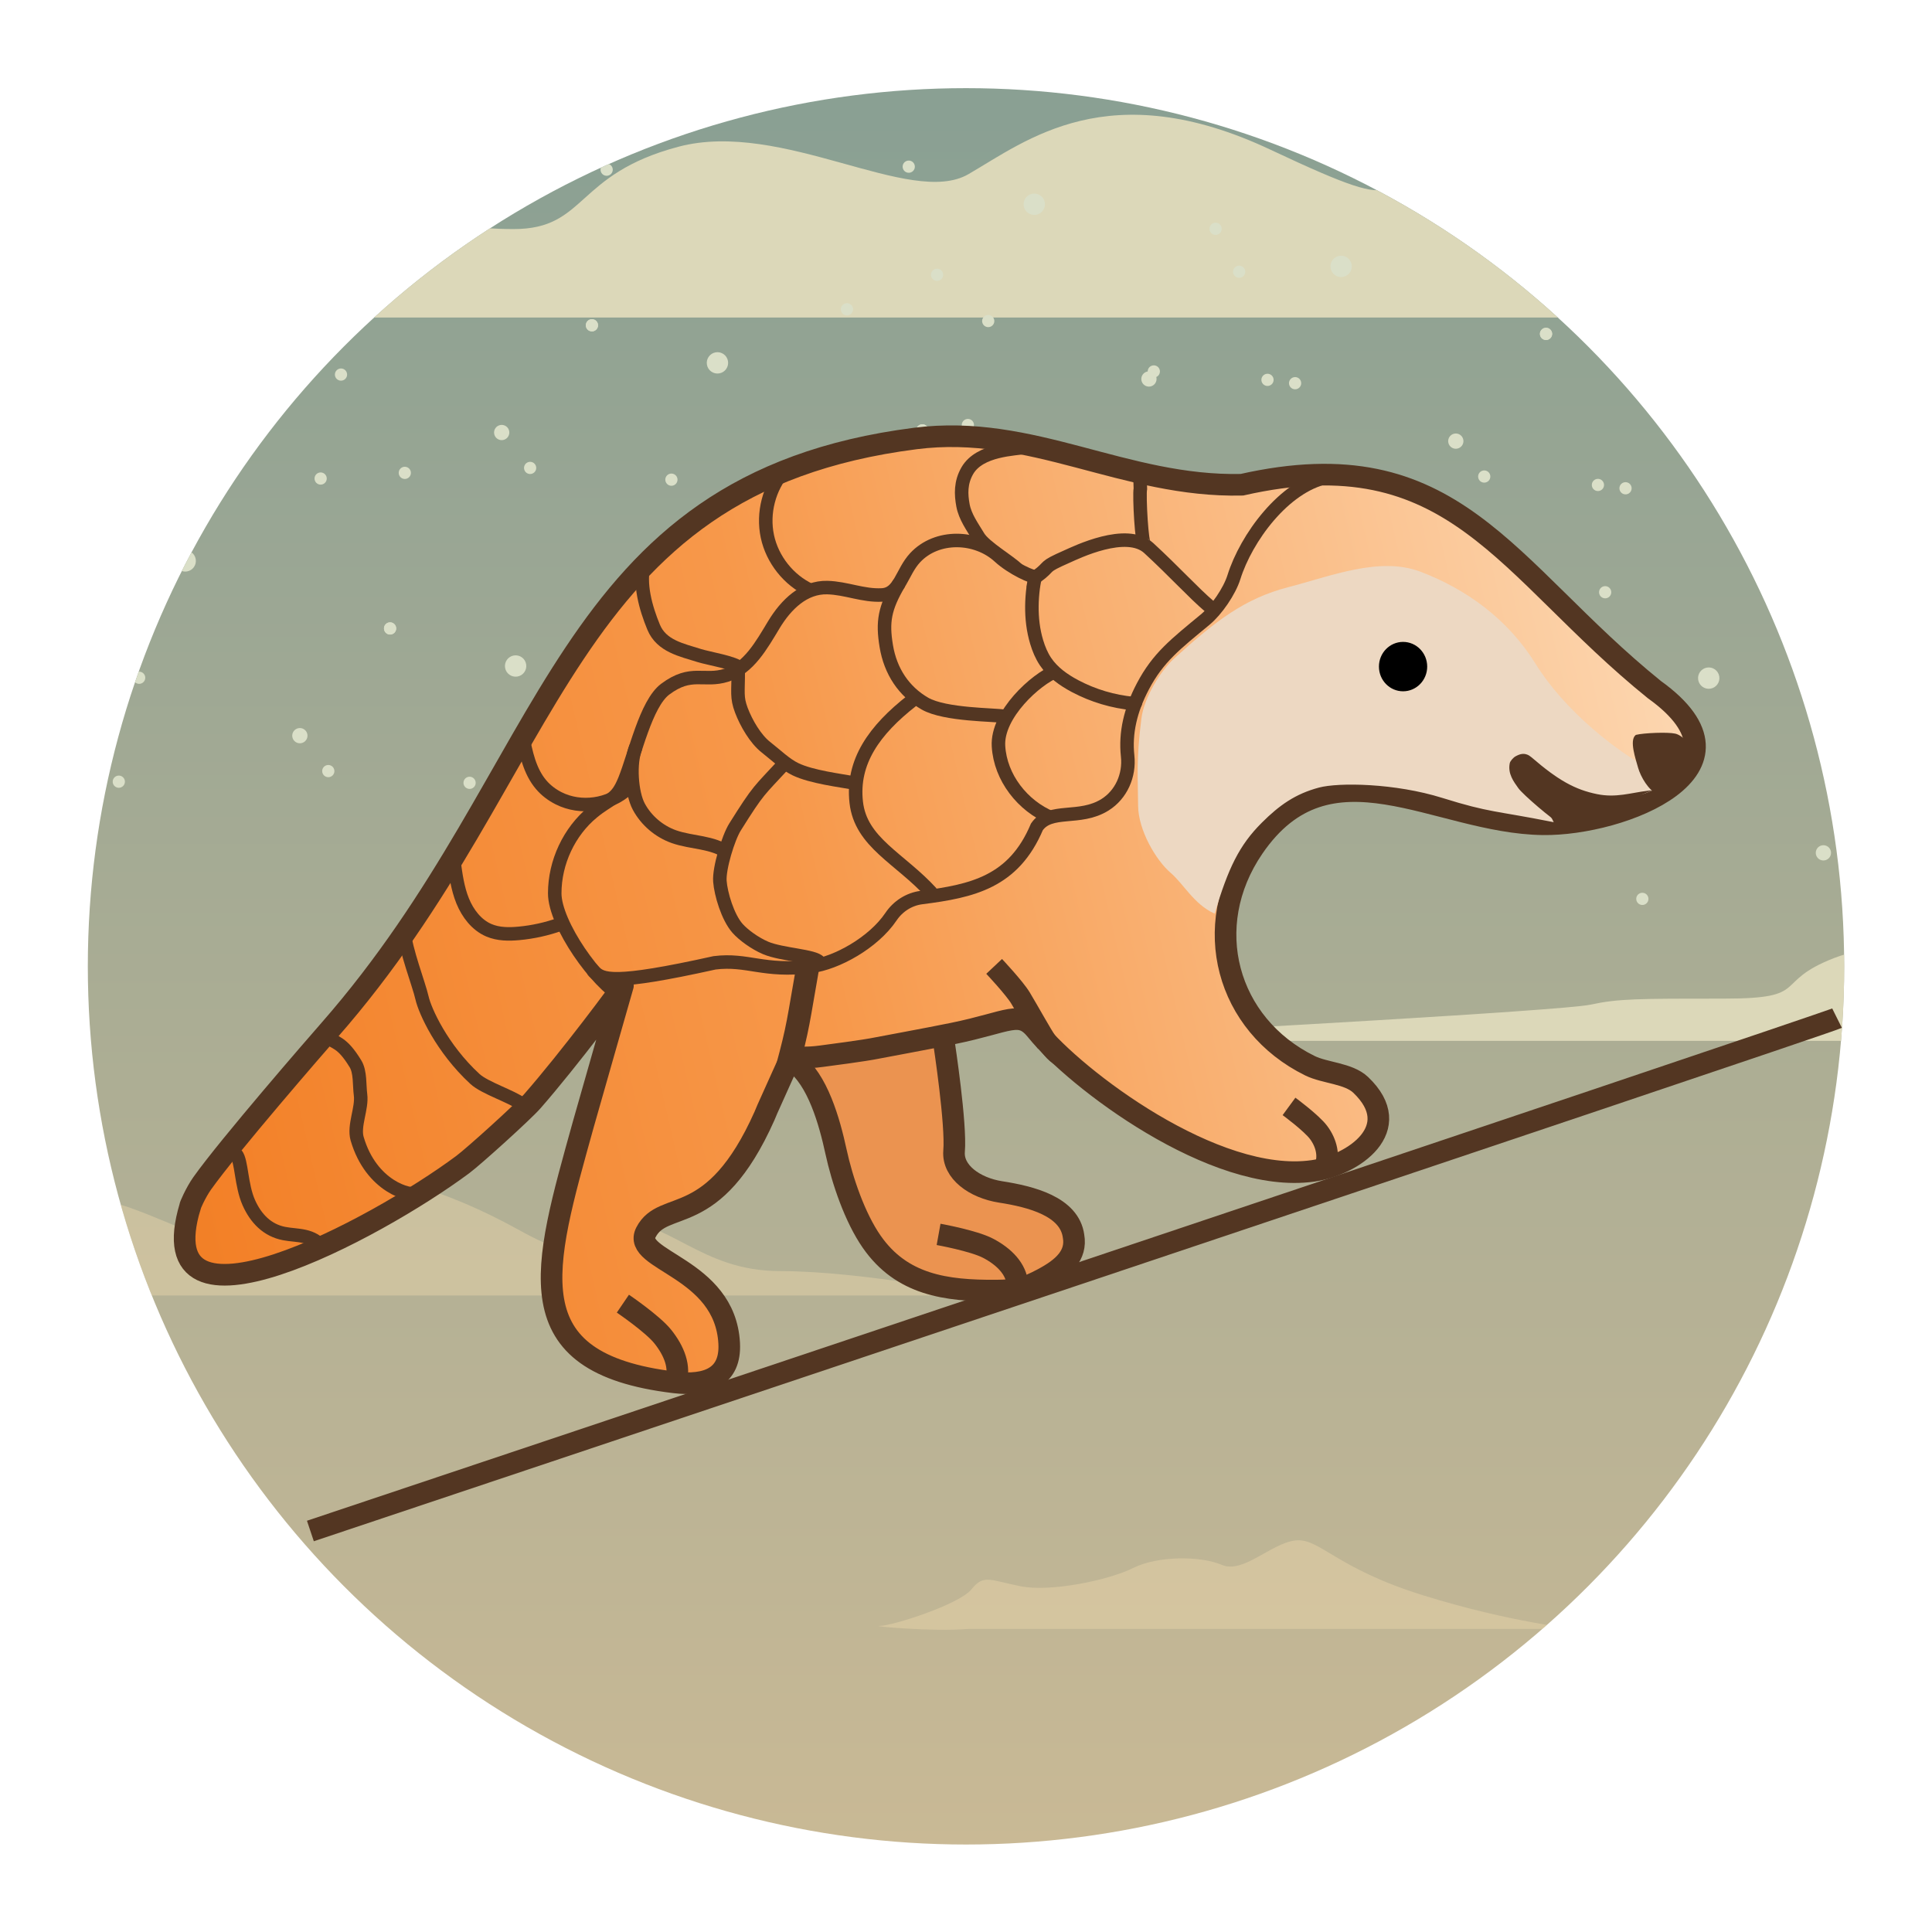 <?xml version="1.0" encoding="utf-8"?>
<!-- Generator: Adobe Adobe Illustrator 24.2.0, SVG Export Plug-In . SVG Version: 6.00 Build 0)  -->
<svg version="1.1" xmlns="http://www.w3.org/2000/svg" xmlns:xlink="http://www.w3.org/1999/xlink" x="0px" y="0px" width="1430px"
	 height="1430px" viewBox="0 0 1430 1430" style="enable-background:new 0 0 1430 1430;" xml:space="preserve">
<style type="text/css">
	.st0{display:none;}
	.st1{display:inline;fill:none;stroke:#533622;stroke-width:3;stroke-miterlimit:10;}
	.st2{display:inline;opacity:0.361;fill:none;}
	.st3{display:inline;fill:none;stroke:#000000;stroke-miterlimit:10;stroke-dasharray:0,0,0,0,0,0;}
	.st4{fill:none;stroke:#533622;stroke-width:17;stroke-miterlimit:10;}
	.st5{fill:none;stroke:#533622;stroke-miterlimit:10;}
	.st6{fill:#EA995A;stroke:#533622;stroke-width:16;stroke-miterlimit:10;}
	.st7{fill:#CF7B3C;stroke:#533622;stroke-width:16;stroke-miterlimit:10;}
	.st8{fill:none;stroke:#533622;stroke-width:16;stroke-miterlimit:10;}
	.st9{fill:none;stroke:#533622;stroke-miterlimit:10;stroke-dasharray:0,0,0,0,0,0;}
	.st10{display:none;fill:none;stroke:#533622;stroke-width:10;stroke-miterlimit:10;}
	.st11{fill:none;stroke:#533622;stroke-width:52;stroke-miterlimit:10;}
	.st12{fill:none;}
	.st13{fill:#EDD8C2;stroke:#EDD8C2;stroke-width:16;stroke-miterlimit:10;}
	.st14{fill:#EDD8C2;stroke:#EDD8C2;stroke-miterlimit:10;}
	.st15{fill:none;stroke:#EDD8C2;stroke-miterlimit:10;}
	.st16{fill:#533622;stroke:#533622;stroke-miterlimit:10;}
	.st17{fill:#533622;stroke:#533622;stroke-width:16;stroke-miterlimit:10;}
	.st18{fill:none;stroke:#4A3B32;stroke-width:16;stroke-miterlimit:10;}
	.st19{fill:none;stroke:#4A3B32;stroke-width:17;stroke-miterlimit:10;}
	.st20{fill:none;stroke:#533622;stroke-width:10;stroke-miterlimit:10;}
	.st21{fill:#4A3B32;stroke:#533622;stroke-miterlimit:10;}
	.st22{fill:#FFFFFF;stroke:#533622;stroke-width:16;stroke-miterlimit:10;}
	.st23{fill:none;stroke:#533622;stroke-width:8;stroke-miterlimit:10;}
	.st24{fill:#FFFFFF;stroke:#4A3B32;stroke-width:16;stroke-miterlimit:10;}
	.st25{fill:none;stroke:#4A3B32;stroke-width:10;stroke-miterlimit:10;}
	.st26{fill:none;stroke:#4A3B32;stroke-width:8;stroke-miterlimit:10;}
	.st27{fill:#4A3B32;stroke:#4A3B32;stroke-miterlimit:10;}
	.st28{fill:#4A3B32;stroke:#4A3B32;stroke-width:16;stroke-miterlimit:10;}
	.st29{fill:#4A3B32;}
	.st30{fill:none;stroke:#533622;stroke-width:3;stroke-miterlimit:10;}
	.st31{fill:none;stroke:#EDD8C2;stroke-width:3;stroke-miterlimit:10;}
	.st32{opacity:0.902;}
	.st33{clip-path:url(#Круг_1_);}
	.st34{fill:url(#XMLID_34_);}
	.st35{fill:url(#XMLID_35_);}
	.st36{fill:#F4BE84;}
	.st37{fill:url(#XMLID_37_);}
	.st38{fill:url(#XMLID_38_);}
	.st39{fill:#B86948;}
	.st40{fill:url(#XMLID_40_);}
	.st41{fill:url(#XMLID_41_);}
	.st42{fill:#AA5B3F;}
	.st43{opacity:0.59;fill:#DADFC8;enable-background:new    ;}
	.st44{fill:#DCD8B9;}
	.st45{opacity:0.41;fill:#EFD9AD;enable-background:new    ;}
	.st46{fill:#DADFC8;}
	.st47{fill:url(#SVGID_5_);stroke:#533622;stroke-width:16;stroke-miterlimit:10;}
	.st48{fill:#EB9350;stroke:#533622;stroke-width:16;stroke-miterlimit:10;}
	.st49{stroke:#000000;stroke-miterlimit:10;stroke-dasharray:0,0,0,0,0,0;}
	.st50{fill:#533622;stroke:#593006;stroke-width:16;stroke-miterlimit:10;}
	.st51{fill:url(#SVGID_6_);stroke:#533622;stroke-width:16;stroke-miterlimit:10;}
	.st52{fill:url(#SVGID_7_);stroke:#533622;stroke-width:16;stroke-miterlimit:10;}
	.st53{clip-path:url(#SVGID_9_);}
	.st54{clip-path:url(#SVGID_11_);}
	.st55{clip-path:url(#SVGID_13_);}
	.st56{clip-path:url(#SVGID_15_);fill:url(#SVGID_16_);}
	.st57{clip-path:url(#SVGID_18_);fill:url(#SVGID_19_);}
	.st58{opacity:0.5;clip-path:url(#SVGID_21_);}
	.st59{clip-path:url(#SVGID_23_);fill:#C7804C;}
	.st60{clip-path:url(#SVGID_25_);fill:#C7804C;}
	.st61{clip-path:url(#SVGID_27_);fill:#C7804C;}
	.st62{clip-path:url(#SVGID_29_);fill:#C7804C;}
	.st63{clip-path:url(#SVGID_31_);fill:url(#SVGID_32_);}
	.st64{opacity:0.5;clip-path:url(#SVGID_34_);}
	.st65{clip-path:url(#SVGID_36_);fill:#C7804C;}
	.st66{clip-path:url(#SVGID_38_);fill:#C7804C;}
	.st67{clip-path:url(#SVGID_40_);fill:#C7804C;}
	.st68{clip-path:url(#SVGID_42_);fill:#C7804C;}
	.st69{clip-path:url(#SVGID_44_);fill:#C7804C;}
	.st70{opacity:0.75;clip-path:url(#SVGID_34_);}
	.st71{clip-path:url(#SVGID_46_);}
	.st72{clip-path:url(#SVGID_34_);fill:#FFFFFF;}
	.st73{clip-path:url(#SVGID_50_);fill:url(#SVGID_51_);}
	.st74{opacity:0.2;clip-path:url(#SVGID_53_);}
	.st75{clip-path:url(#SVGID_55_);fill:#C7804C;}
	.st76{clip-path:url(#SVGID_57_);fill:#C7804C;}
	.st77{clip-path:url(#SVGID_59_);fill:url(#SVGID_60_);}
	.st78{clip-path:url(#SVGID_62_);fill:#FAC583;}
	.st79{clip-path:url(#SVGID_64_);fill:url(#SVGID_65_);}
	.st80{clip-path:url(#SVGID_67_);fill:#FAC583;}
	.st81{clip-path:url(#SVGID_69_);fill:url(#SVGID_70_);}
	.st82{clip-path:url(#SVGID_72_);fill:#FAC583;}
	.st83{clip-path:url(#SVGID_72_);fill:#FEFEFE;}
	.st84{clip-path:url(#SVGID_72_);fill:#E37D57;}
	.st85{opacity:0.5;clip-path:url(#SVGID_72_);}
	.st86{clip-path:url(#SVGID_74_);fill:#C75E48;}
	.st87{clip-path:url(#SVGID_72_);fill:#6F5883;}
	.st88{clip-path:url(#SVGID_76_);fill:#6F5883;}
	.st89{clip-path:url(#SVGID_78_);fill:#6F5883;}
	.st90{clip-path:url(#SVGID_72_);fill:#DA7550;}
	.st91{clip-path:url(#SVGID_72_);fill:#FCA665;}
	.st92{clip-path:url(#SVGID_80_);fill:#3B2E45;}
	.st93{opacity:0.6;clip-path:url(#SVGID_80_);}
	.st94{clip-path:url(#SVGID_82_);fill:#5E5854;}
	.st95{clip-path:url(#SVGID_80_);fill:#4E3E5C;}
	.st96{opacity:0.4;clip-path:url(#SVGID_80_);}
	.st97{clip-path:url(#SVGID_84_);fill:#766E69;}
	.st98{clip-path:url(#SVGID_86_);fill:#766E69;}
	.st99{clip-path:url(#SVGID_88_);fill:#5E5854;}
	.st100{clip-path:url(#SVGID_90_);fill:#5E5854;}
	.st101{clip-path:url(#SVGID_92_);fill:#5E5854;}
	.st102{clip-path:url(#SVGID_80_);}
	.st103{clip-path:url(#SVGID_94_);fill:#766E69;}
	.st104{clip-path:url(#SVGID_80_);fill:#6F5883;}
	.st105{clip-path:url(#SVGID_96_);fill:#766E69;}
	.st106{opacity:0.5;clip-path:url(#SVGID_96_);}
	.st107{clip-path:url(#SVGID_98_);fill:#766E69;}
	.st108{clip-path:url(#SVGID_100_);fill:#766E69;}
	.st109{opacity:0.5;clip-path:url(#SVGID_80_);}
	.st110{clip-path:url(#SVGID_102_);fill:#C75E48;}
	.st111{clip-path:url(#SVGID_104_);fill:#C75E48;}
	.st112{opacity:0.7;clip-path:url(#SVGID_80_);}
	.st113{clip-path:url(#SVGID_106_);fill:#766E69;}
	.st114{clip-path:url(#SVGID_108_);fill:#766E69;}
	.st115{clip-path:url(#SVGID_110_);fill:#3C3C3C;}
	.st116{clip-path:url(#SVGID_112_);fill:#766E69;}
	.st117{clip-path:url(#SVGID_114_);fill:#3C3C3C;}
	.st118{clip-path:url(#SVGID_116_);fill:#766E69;}
	.st119{clip-path:url(#SVGID_118_);fill:#C75E48;}
	.st120{opacity:0.5;clip-path:url(#SVGID_120_);}
	.st121{clip-path:url(#SVGID_122_);fill:#C75E48;}
	.st122{clip-path:url(#SVGID_120_);fill:#6F5883;}
	.st123{clip-path:url(#SVGID_124_);fill:#C75E48;}
	.st124{clip-path:url(#SVGID_126_);}
	.st125{clip-path:url(#SVGID_128_);}
	.st126{clip-path:url(#SVGID_130_);}
	.st127{clip-path:url(#SVGID_132_);fill:url(#SVGID_133_);}
	.st128{clip-path:url(#SVGID_135_);fill:#9D8336;}
	.st129{clip-path:url(#SVGID_135_);fill:#BA993C;}
	.st130{opacity:0.47;clip-path:url(#SVGID_135_);}
	.st131{clip-path:url(#SVGID_137_);}
	.st132{filter:url(#Adobe_OpacityMaskFilter);}
	.st133{clip-path:url(#SVGID_139_);fill:url(#SVGID_141_);}
	.st134{clip-path:url(#SVGID_139_);mask:url(#SVGID_140_);fill:url(#SVGID_142_);}
	.st135{clip-path:url(#SVGID_144_);}
	.st136{filter:url(#Adobe_OpacityMaskFilter_1_);}
	.st137{clip-path:url(#SVGID_146_);fill:url(#SVGID_148_);}
	.st138{clip-path:url(#SVGID_146_);mask:url(#SVGID_147_);fill:url(#SVGID_149_);}
	.st139{clip-path:url(#SVGID_151_);}
	.st140{filter:url(#Adobe_OpacityMaskFilter_2_);}
	.st141{clip-path:url(#SVGID_153_);fill:url(#SVGID_155_);}
	.st142{clip-path:url(#SVGID_153_);mask:url(#SVGID_154_);fill:url(#SVGID_156_);}
	.st143{clip-path:url(#SVGID_135_);}
	.st144{clip-path:url(#SVGID_158_);}
	.st145{clip-path:url(#SVGID_135_);fill:#FFF4E6;}
	.st146{clip-path:url(#SVGID_135_);fill:#DDA373;}
	.st147{clip-path:url(#SVGID_135_);fill:#C3765C;}
	.st148{clip-path:url(#SVGID_135_);fill:#B06A50;}
	.st149{clip-path:url(#SVGID_135_);fill:#EDA06A;}
	.st150{clip-path:url(#SVGID_135_);fill:#E18C55;}
	.st151{clip-path:url(#SVGID_135_);fill:#D4814F;}
	.st152{clip-path:url(#SVGID_135_);fill:#E8A15F;}
	.st153{clip-path:url(#SVGID_135_);fill:#D68653;}
	.st154{clip-path:url(#SVGID_135_);fill:#BC7148;}
	.st155{opacity:0.2;clip-path:url(#SVGID_135_);}
	.st156{clip-path:url(#SVGID_162_);fill:#BA993C;}
	.st157{clip-path:url(#SVGID_164_);fill:#BA993C;}
	.st158{clip-path:url(#SVGID_166_);fill:#BA993C;}
	.st159{clip-path:url(#SVGID_168_);fill:#BA993C;}
	.st160{clip-path:url(#SVGID_170_);fill:#BA993C;}
	.st161{clip-path:url(#SVGID_172_);fill:#BA993C;}
	.st162{clip-path:url(#SVGID_174_);fill:#BA993C;}
	.st163{clip-path:url(#SVGID_176_);fill:#BA993C;}
	.st164{clip-path:url(#SVGID_178_);fill:#BA993C;}
	.st165{clip-path:url(#SVGID_180_);fill:#BA993C;}
	.st166{clip-path:url(#SVGID_182_);fill:#BA993C;}
	.st167{clip-path:url(#SVGID_184_);fill:#BA993C;}
	.st168{clip-path:url(#SVGID_186_);fill:#BA993C;}
	.st169{clip-path:url(#SVGID_188_);fill:#BA993C;}
	.st170{clip-path:url(#SVGID_135_);fill:#735847;}
	.st171{clip-path:url(#SVGID_135_);fill:#846F54;}
	.st172{clip-path:url(#SVGID_190_);fill:#BA993C;}
	.st173{clip-path:url(#SVGID_192_);fill:#BA993C;}
	.st174{clip-path:url(#SVGID_194_);fill:#BA993C;}
	.st175{clip-path:url(#SVGID_196_);fill:#BA993C;}
	.st176{clip-path:url(#SVGID_198_);fill:#BA993C;}
	.st177{clip-path:url(#SVGID_200_);fill:#BA993C;}
	.st178{clip-path:url(#SVGID_202_);fill:#BA993C;}
	.st179{clip-path:url(#SVGID_204_);fill:#BA993C;}
	.st180{clip-path:url(#SVGID_206_);fill:#BA993C;}
	.st181{clip-path:url(#SVGID_208_);fill:#BA993C;}
	.st182{clip-path:url(#SVGID_210_);fill:#BA993C;}
	.st183{clip-path:url(#SVGID_212_);fill:#BA993C;}
	.st184{clip-path:url(#SVGID_214_);fill:#BA993C;}
	.st185{clip-path:url(#SVGID_216_);fill:#BA993C;}
	.st186{clip-path:url(#SVGID_218_);fill:#BA993C;}
	.st187{clip-path:url(#SVGID_220_);fill:#BA993C;}
	.st188{clip-path:url(#SVGID_222_);fill:#BA993C;}
	.st189{clip-path:url(#SVGID_224_);fill:#BA993C;}
	.st190{clip-path:url(#SVGID_226_);fill:#BA993C;}
	.st191{clip-path:url(#SVGID_228_);fill:#BA993C;}
	.st192{clip-path:url(#SVGID_230_);fill:#BA993C;}
	.st193{clip-path:url(#SVGID_232_);fill:#BA993C;}
	.st194{clip-path:url(#SVGID_234_);fill:#BA993C;}
	.st195{clip-path:url(#SVGID_236_);fill:#BA993C;}
	.st196{clip-path:url(#SVGID_238_);fill:#BA993C;}
	.st197{clip-path:url(#SVGID_240_);fill:#BA993C;}
	.st198{clip-path:url(#SVGID_242_);fill:#BA993C;}
	.st199{clip-path:url(#SVGID_244_);fill:#BA993C;}
	.st200{clip-path:url(#SVGID_246_);fill:#BA993C;}
	.st201{clip-path:url(#SVGID_248_);fill:#BA993C;}
	.st202{clip-path:url(#SVGID_250_);fill:#BA993C;}
	.st203{clip-path:url(#SVGID_252_);fill:#BA993C;}
	.st204{clip-path:url(#SVGID_254_);fill:#BA993C;}
	.st205{clip-path:url(#SVGID_256_);fill:#BA993C;}
	.st206{clip-path:url(#SVGID_258_);fill:#BA993C;}
	.st207{clip-path:url(#SVGID_260_);fill:#BA993C;}
	.st208{clip-path:url(#SVGID_262_);fill:#BA993C;}
	.st209{clip-path:url(#SVGID_264_);fill:#BA993C;}
	.st210{clip-path:url(#SVGID_135_);fill:#F54E58;}
	.st211{clip-path:url(#SVGID_135_);fill:#BA993A;}
	.st212{clip-path:url(#SVGID_266_);fill:#BA993C;}
	.st213{clip-path:url(#SVGID_268_);fill:#BA993C;}
	.st214{clip-path:url(#SVGID_270_);fill:#BA993C;}
	.st215{clip-path:url(#SVGID_272_);fill:#BA993A;}
	.st216{clip-path:url(#SVGID_274_);fill:#BA993C;}
	.st217{clip-path:url(#SVGID_276_);fill:#BA993C;}
	.st218{clip-path:url(#SVGID_278_);fill:#BA993C;}
	.st219{clip-path:url(#SVGID_280_);fill:#BA993C;}
	.st220{clip-path:url(#SVGID_282_);fill:#BA993A;}
	.st221{clip-path:url(#SVGID_284_);fill:#BA993A;}
	.st222{clip-path:url(#SVGID_286_);fill:#BA993C;}
	.st223{clip-path:url(#SVGID_288_);fill:#BA993C;}
	.st224{clip-path:url(#SVGID_290_);fill:#BA993C;}
	.st225{clip-path:url(#SVGID_292_);fill:#BA993A;}
	.st226{clip-path:url(#SVGID_294_);fill:#BA993C;}
	.st227{clip-path:url(#SVGID_296_);fill:#BA993C;}
	.st228{clip-path:url(#SVGID_298_);fill:#BA993C;}
	.st229{clip-path:url(#SVGID_300_);fill:#BA993C;}
	.st230{clip-path:url(#SVGID_302_);fill:#BA993A;}
	.st231{clip-path:url(#SVGID_304_);fill:#BA993A;}
	.st232{clip-path:url(#SVGID_306_);fill:#BA993A;}
	.st233{clip-path:url(#SVGID_308_);fill:#BA993A;}
	.st234{clip-path:url(#SVGID_310_);fill:#BA993C;}
	.st235{clip-path:url(#SVGID_312_);fill:#BA993C;}
	.st236{clip-path:url(#SVGID_314_);fill:#BA993C;}
	.st237{clip-path:url(#SVGID_316_);fill:#BA993A;}
	.st238{clip-path:url(#SVGID_318_);fill:#BA993C;}
	.st239{clip-path:url(#SVGID_320_);fill:#BA993C;}
	.st240{clip-path:url(#SVGID_322_);fill:#BA993C;}
	.st241{clip-path:url(#SVGID_324_);fill:#BA993C;}
	.st242{clip-path:url(#SVGID_326_);fill:#BA993A;}
	.st243{clip-path:url(#SVGID_328_);fill:#BA993C;}
	.st244{clip-path:url(#SVGID_330_);fill:#BA993C;}
	.st245{clip-path:url(#SVGID_332_);fill:#BA993C;}
	.st246{clip-path:url(#SVGID_334_);fill:#BA993C;}
	.st247{clip-path:url(#SVGID_336_);fill:#BA993C;}
	.st248{clip-path:url(#SVGID_338_);fill:#BA993C;}
	.st249{clip-path:url(#SVGID_340_);fill:#BA993A;}
	.st250{clip-path:url(#SVGID_342_);fill:#BA993C;}
	.st251{clip-path:url(#SVGID_344_);fill:#BA993C;}
	.st252{clip-path:url(#SVGID_346_);fill:#BA993C;}
	.st253{clip-path:url(#SVGID_348_);fill:#BA993A;}
	.st254{clip-path:url(#SVGID_350_);fill:#BA993C;}
	.st255{clip-path:url(#SVGID_352_);fill:#BA993C;}
	.st256{clip-path:url(#SVGID_354_);fill:#BA993C;}
	.st257{clip-path:url(#SVGID_356_);fill:#BA993A;}
	.st258{clip-path:url(#SVGID_358_);fill:#BA993C;}
	.st259{clip-path:url(#SVGID_360_);fill:#BA993C;}
	.st260{clip-path:url(#SVGID_362_);fill:#BA993C;}
	.st261{clip-path:url(#SVGID_364_);fill:#BA993C;}
	.st262{clip-path:url(#SVGID_366_);fill:#BA993A;}
	.st263{clip-path:url(#SVGID_368_);fill:#BA993A;}
	.st264{clip-path:url(#SVGID_370_);fill:#BA993C;}
	.st265{clip-path:url(#SVGID_372_);fill:#BA993C;}
	.st266{clip-path:url(#SVGID_374_);fill:#BA993C;}
	.st267{clip-path:url(#SVGID_376_);fill:#BA993A;}
	.st268{clip-path:url(#SVGID_378_);fill:#BA993C;}
	.st269{clip-path:url(#SVGID_380_);fill:#BA993C;}
	.st270{clip-path:url(#SVGID_382_);fill:#BA993C;}
	.st271{clip-path:url(#SVGID_384_);fill:#BA993C;}
	.st272{clip-path:url(#SVGID_386_);fill:#BA993A;}
	.st273{clip-path:url(#SVGID_388_);fill:#BA993A;}
	.st274{clip-path:url(#SVGID_390_);fill:#BA993A;}
	.st275{clip-path:url(#SVGID_392_);fill:#BA993A;}
	.st276{clip-path:url(#SVGID_394_);fill:#BA993C;}
	.st277{clip-path:url(#SVGID_396_);fill:#BA993C;}
	.st278{clip-path:url(#SVGID_398_);fill:#BA993C;}
	.st279{clip-path:url(#SVGID_400_);fill:#BA993A;}
	.st280{clip-path:url(#SVGID_402_);fill:#BA993C;}
	.st281{clip-path:url(#SVGID_404_);fill:#BA993C;}
	.st282{clip-path:url(#SVGID_406_);fill:#BA993C;}
	.st283{clip-path:url(#SVGID_408_);fill:#BA993C;}
	.st284{clip-path:url(#SVGID_410_);fill:#BA993A;}
	.st285{clip-path:url(#SVGID_412_);fill:#BA993C;}
	.st286{clip-path:url(#SVGID_414_);fill:#BA993C;}
	.st287{clip-path:url(#SVGID_416_);fill:#BA993C;}
	.st288{clip-path:url(#SVGID_418_);fill:#BA993C;}
	.st289{clip-path:url(#SVGID_420_);fill:#BA993C;}
	.st290{clip-path:url(#SVGID_422_);fill:#BA993C;}
	.st291{clip-path:url(#SVGID_424_);fill:#BA993A;}
	.st292{clip-path:url(#SVGID_426_);fill:#BA993C;}
	.st293{clip-path:url(#SVGID_428_);fill:#BA993C;}
	.st294{clip-path:url(#SVGID_430_);fill:#BA993C;}
	.st295{clip-path:url(#SVGID_432_);fill:#BA993A;}
	.st296{clip-path:url(#SVGID_434_);fill:#1D262D;}
	.st297{fill:url(#SVGID_449_);stroke:#533622;stroke-width:16;stroke-miterlimit:10;}
	.st298{fill:#FFFFFF;stroke:#FFFFFF;stroke-miterlimit:10;}
	.st299{fill:#533622;stroke:#4A3B32;stroke-miterlimit:10;}
	.st300{fill:url(#SVGID_450_);stroke:#533622;stroke-width:16;stroke-miterlimit:10;}
	.st301{fill:url(#SVGID_451_);stroke:#533622;stroke-width:16;stroke-miterlimit:10;}
	.st302{fill:url(#SVGID_452_);stroke:#533622;stroke-width:16;stroke-miterlimit:10;}
	.st303{fill:url(#SVGID_453_);stroke:#533622;stroke-width:16;stroke-miterlimit:10;}
	.st304{fill:url(#SVGID_454_);stroke:#533622;stroke-width:16;stroke-miterlimit:10;}
</style>
<g id="original_picture" class="st0">
</g>
<g id="crino.io_website" class="st0">
</g>
<g id="crino_logo">
</g>
<g id="crino_logo_copy">
	<g>
		<defs>
			<circle id="Круг" cx="715" cy="715.25" r="650"/>
		</defs>
		<clipPath id="Круг_1_">
			<use xlink:href="#Круг"  style="overflow:visible;"/>
		</clipPath>
		<g class="st33">
			<g id="BACKGROUND">
				
					<linearGradient id="XMLID_34_" gradientUnits="userSpaceOnUse" x1="68.396" y1="-2165" x2="68.396" y2="-5550.982" gradientTransform="matrix(1 0 0 -1 0 -2589.126)">
					<stop  offset="0.151" style="stop-color:#8AA093"/>
					<stop  offset="0.756" style="stop-color:#EFC897"/>
				</linearGradient>
				<rect id="XMLID_4_" x="-1626.1" y="0.25" class="st34" width="3389" height="2257.32"/>
			</g>
			<g id="OBJECT">
				<g id="XMLID_20_">
					
						<linearGradient id="XMLID_35_" gradientUnits="userSpaceOnUse" x1="26.349" y1="-3562.957" x2="128.971" y2="-5465.997" gradientTransform="matrix(1 0 0 -1 0 -2589.126)">
						<stop  offset="0" style="stop-color:#FCFFD6"/>
						<stop  offset="1" style="stop-color:#E0922F"/>
					</linearGradient>
					<path id="XMLID_3_" class="st35" d="M-1626.1,1499.84c0,0,434.6-87.21,510.74-87.21c76.15,0,193.83-110.66,193.83-110.66h76.15
						l124.61-62.25c0,0,66.48,15.73,94.17,15.73c27.69,0,69.23-2.31,92.31,4.61c0,0,64.61,76.09,120,110.67
						c0,0,64.62,18.45,103.84,23.06c0,0,115.38,57.64,219.23,53.03c0,0,1374.11,191.37,1854.11,159.09v322.79l-3388.99-27.67
						V1499.84z"/>
				</g>
				<g id="XMLID_210_">
					<g id="XMLID_209_">
						
							<linearGradient id="XMLID_37_" gradientUnits="userSpaceOnUse" x1="369.912" y1="-3640.532" x2="1031.855" y2="-4751.381" gradientTransform="matrix(1 0 0 -1 0 -2589.126)">
							<stop  offset="0.104" style="stop-color:#FCFFD6"/>
							<stop  offset="0.117" style="stop-color:#FAF7CA"/>
							<stop  offset="0.163" style="stop-color:#F4E0A6"/>
							<stop  offset="0.215" style="stop-color:#EFCB86"/>
							<stop  offset="0.272" style="stop-color:#EAB96A"/>
							<stop  offset="0.337" style="stop-color:#E6AA54"/>
							<stop  offset="0.412" style="stop-color:#E39F43"/>
							<stop  offset="0.505" style="stop-color:#E19838"/>
							<stop  offset="0.636" style="stop-color:#E09331"/>
							<stop  offset="1" style="stop-color:#E0922F"/>
						</linearGradient>
						<path id="XMLID_14_" class="st37" d="M1762.89,1509.9v479.98c0,0-2410.21-196.11-2072.26-271.63
							c655.92-146.63,1043.7-378.5,1358.76-382.44c62.04-0.83,121.25,7.25,179.16,26.52
							C1661.4,1506.47,1762.89,1509.9,1762.89,1509.9z"/>
						
							<linearGradient id="XMLID_38_" gradientUnits="userSpaceOnUse" x1="1352.076" y1="-4120.941" x2="1546.545" y2="-3925.67" gradientTransform="matrix(1 0 0 -1 0 -2589.126)">
							<stop  offset="0" style="stop-color:#B86948"/>
							<stop  offset="1" style="stop-color:#E0922F"/>
						</linearGradient>
						<path id="XMLID_11_" class="st38" d="M1762.89,1509.9v109.34c-71.07,7.81-79,9.81-217.19-0.83
							c-392.04-30.12-479.89-230.18-496.31-282.61c62.04-0.83,121.25,7.25,179.16,26.52
							C1661.4,1506.47,1762.89,1509.9,1762.89,1509.9z"/>
					</g>
					<g id="XMLID_208_">
						<g id="XMLID_1_">
							
								<linearGradient id="XMLID_40_" gradientUnits="userSpaceOnUse" x1="-706.231" y1="-3367.838" x2="441.623" y2="-5204.674" gradientTransform="matrix(1 0 0 -1 0 -2589.126)">
								<stop  offset="0" style="stop-color:#FCFFD6"/>
								<stop  offset="0.01" style="stop-color:#FAF7CA"/>
								<stop  offset="0.046" style="stop-color:#F4E0A6"/>
								<stop  offset="0.086" style="stop-color:#EFCB86"/>
								<stop  offset="0.131" style="stop-color:#EAB96A"/>
								<stop  offset="0.181" style="stop-color:#E6AA54"/>
								<stop  offset="0.24" style="stop-color:#E39F43"/>
								<stop  offset="0.313" style="stop-color:#E19838"/>
								<stop  offset="0.415" style="stop-color:#E09331"/>
								<stop  offset="0.699" style="stop-color:#E0922F"/>
								<stop  offset="0.979" style="stop-color:#B86948"/>
							</linearGradient>
							<path id="XMLID_12_" class="st40" d="M1762.89,1779.02v478.55h-3389v-802.48c0,0,150.62-89.91,255.05-141.34
								c7.3-3.59,16.69-1.65,26.01-1.08c185.36,11.24,625.14,377.82,1676.19,488.33c468.6,49.25,813.82,46.93,1055.97,27.9
								C1715.33,1803.21,1762.89,1779.02,1762.89,1779.02z"/>
							
								<linearGradient id="XMLID_41_" gradientUnits="userSpaceOnUse" x1="-1349.276" y1="-4226.344" x2="1387.113" y2="-4226.344" gradientTransform="matrix(1 0 0 -1 0 -2589.126)">
								<stop  offset="0" style="stop-color:#B86948"/>
								<stop  offset="1" style="stop-color:#E0922F"/>
							</linearGradient>
							<path id="XMLID_10_" class="st41" d="M1387.11,1828.89c-214.43,43.31-1314.13,247.88-2040.99,43.88
								c-739.61-207.6-702.77-510.14-691.17-560.1c185.36,11.24,625.14,377.82,1676.19,488.33
								C799.75,1850.24,1144.96,1847.92,1387.11,1828.89z"/>
						</g>
						<g id="XMLID_207_">
							<path id="XMLID_8_" class="st39" d="M721.87,1546.63c0,0,19.62,302.16,16.73,381.1l43.4-6.04c0,0-32.19-345.22-43.75-374.1
								c0,0,23.13-3.85,48.18,11.55l-7.71-14.44c0,0,26.01,1.93,45.29,31.77l-2.89-17.33c0,0,27.94,7.7,51.07,48.14
								c0,0,0-40.43-24.09-69.31c-24.09-28.88-104.06-11.55-110.81-6.74c0,0,9.63-19.26,40.47-29.84l-20.23-2.89
								c0,0,11.56-24.07,69.38-17.33l-16.38-10.59c0,0,51.07-15.4,85.76,20.22c0,0-32.76-54.88-85.76-67.39
								c-52.99-12.51-83.83,85.68-83.83,85.68s-38.54-56.8-74.19-58.72c-35.65-1.92-69.38,56.8-69.38,56.8s22.16-16.37,41.43-19.26
								l-5.78,17.33c0,0,22.16-15.4,52.03-10.59l-17.34,11.55c0,0,30.84-3.85,57.81,27.92c0,0-60.7,6.74-80.94,34.66
								c-20.23,27.92,0.96,64.5,0.96,64.5s5.78-31.77,13.49-42.36l1.93,25.03c0,0,10.6-28.88,27.94-40.43l2.89,21.18
								C677.55,1596.69,699.71,1551.44,721.87,1546.63z"/>
						</g>
					</g>
				</g>
				<g id="XMLID_62_">
					<g id="XMLID_25_">
						<g id="XMLID_5_">
							<path id="XMLID_21_" class="st44" d="M929.57,770.42h833.33V633.8c0,0-88.87-3.01-138.57,60.19c0,0-49.71-24.08-103.93-10.53
								c-54.22,13.54-72.3,33.11-72.3,33.11s-43.68-25.58-90.37-7.53c-46.69,18.06-16.57,30.1-81.34,30.1s-78.32,0-99.41,4.51
								c-21.09,4.51-298.23,19.56-298.23,19.56S826.75,767.08,929.57,770.42z"/>
							<path id="XMLID_24_" class="st45" d="M-34.02,958.87h762.15c0,0-90.37-18.06-150.62-18.06c-60.25,0-81.34-39.13-129.54-39.13
								s-9.04,39.13-63.26,9.03c-54.22-30.1-111.46-48.16-153.63-39.13s-27.11,54.18-63.26,48.16
								c-36.15-6.02-93.39-45.15-114.47-27.09c-21.09,18.06-21.09,42.14-54.22,33.11s-78.32,0-84.35,9.03
								c-6.02,9.03-159.66,15.05-129.54,21.07C-184.64,961.88-34.02,958.87-34.02,958.87z"/>
							<path id="XMLID_27_" class="st44" d="M208.47,235.01h1342.04c0,0-171.71-45.15-280.16-45.15
								c-108.45,0-90.37-63.21-180.75-63.21c-90.37,0-29.37,40.63-149.12-15.8s-180.75-6.77-223.67,18.06
								C673.9,153.75,579,88.29,502.19,108.6s-67.78,60.95-122,60.95s-97.15-15.8-126.52,4.51s-9.04,15.8-110.71,29.35
								s-153.63,22.57-153.63,22.57S-6.16,244.04,208.47,235.01z"/>
							<path id="XMLID_29_" class="st45" d="M716.82,1205.67h449.61c0,0-47.45-4.51-112.97-24.83
								c-65.52-20.32-76.82-42.89-94.89-40.63s-38.41,24.83-54.22,18.06c-15.82-6.77-47.45-6.77-65.52,2.26s-61,18.06-83.6,13.54
								s-27.11-9.03-36.15,2.26c-9.04,11.29-58.74,27.09-67.78,27.09C642.26,1203.42,689.71,1207.93,716.82,1205.67z"/>
						</g>
					</g>
					<g id="XMLID_23_">
						<g id="XMLID_144_">
							<path id="XMLID_148_" class="st46" d="M40.52,77.78c-0.42-2.46,1.24-4.79,3.71-5.21s4.79,1.24,5.21,3.7
								c0.42,2.46-1.24,4.79-3.71,5.21C43.27,81.9,40.94,80.24,40.52,77.78z"/>
							<path id="XMLID_145_" class="st46" d="M29.63,192.94c-0.42-2.46,1.24-4.79,3.7-5.21c2.46-0.42,4.79,1.24,5.21,3.7
								c0.42,2.46-1.24,4.79-3.71,5.21C32.38,197.06,30.05,195.4,29.63,192.94z"/>
						</g>
						<g id="XMLID_117_">
							<path id="XMLID_121_" class="st46" d="M50.6,272.96c-0.42-2.46,1.24-4.79,3.7-5.21c2.46-0.42,4.79,1.24,5.21,3.7
								s-1.24,4.79-3.71,5.21C53.35,277.08,51.02,275.42,50.6,272.96z"/>
							<path id="XMLID_118_" class="st46" d="M39.71,388.12c-0.42-2.46,1.24-4.79,3.7-5.21c2.46-0.42,4.79,1.24,5.21,3.7
								c0.42,2.46-1.24,4.79-3.7,5.21C42.45,392.24,40.12,390.58,39.71,388.12z"/>
						</g>
						<g id="XMLID_108_">
							<path id="XMLID_116_" class="st46" d="M216.38,545.46c-0.52-3.07,1.55-5.99,4.63-6.51c3.08-0.52,5.99,1.55,6.51,4.62
								c0.52,3.07-1.55,5.99-4.63,6.51C219.82,550.6,216.9,548.54,216.38,545.46z"/>
							<path id="XMLID_115_" class="st46" d="M129.28,416.5c-0.73-4.3,2.17-8.38,6.48-9.11c4.31-0.73,8.39,2.17,9.11,6.47
								c0.73,4.3-2.17,8.38-6.48,9.11C134.09,423.71,130.01,420.81,129.28,416.5z"/>
							<path id="XMLID_114_" class="st46" d="M83.48,579.33c-0.42-2.46,1.24-4.79,3.7-5.21c2.46-0.42,4.79,1.24,5.21,3.7
								s-1.24,4.79-3.71,5.21C86.23,583.45,83.89,581.79,83.48,579.33z"/>
							<path id="XMLID_113_" class="st46" d="M-6.03,493.71c-0.42-2.46,1.24-4.79,3.7-5.21c2.46-0.42,4.79,1.24,5.21,3.7
								c0.42,2.46-1.24,4.79-3.7,5.2C-3.28,497.82-5.62,496.17-6.03,493.71z"/>
							<path id="XMLID_112_" class="st46" d="M295.17,350.74c-0.42-2.46,1.24-4.79,3.7-5.2c2.46-0.42,4.79,1.24,5.21,3.7
								c0.42,2.46-1.24,4.79-3.71,5.21C297.92,354.86,295.58,353.2,295.17,350.74z"/>
							<path id="XMLID_111_" class="st46" d="M98.54,502.39c-0.42-2.46,1.24-4.79,3.71-5.2c2.46-0.42,4.79,1.24,5.21,3.7
								c0.42,2.46-1.24,4.79-3.7,5.21C101.29,506.5,98.96,504.85,98.54,502.39z"/>
							<path id="XMLID_110_" class="st46" d="M39.71,388.12c-0.42-2.46,1.24-4.79,3.7-5.21c2.46-0.42,4.79,1.24,5.21,3.7
								c0.42,2.46-1.24,4.79-3.7,5.21C42.45,392.24,40.12,390.58,39.71,388.12z"/>
							<path id="XMLID_109_" class="st46" d="M284.27,465.9c-0.42-2.46,1.24-4.79,3.7-5.2c2.46-0.42,4.79,1.24,5.21,3.7
								c0.42,2.46-1.24,4.79-3.71,5.21C287.02,470.01,284.69,468.36,284.27,465.9z"/>
						</g>
						<g id="XMLID_99_">
							<path id="XMLID_107_" class="st46" d="M460.95,623.24c-0.52-3.07,1.55-5.99,4.63-6.51c3.08-0.52,5.99,1.55,6.51,4.62
								c0.52,3.07-1.55,5.99-4.63,6.51C464.38,628.38,461.47,626.31,460.95,623.24z"/>
							<path id="XMLID_106_" class="st46" d="M373.85,494.28c-0.73-4.3,2.17-8.38,6.48-9.11c4.31-0.73,8.39,2.17,9.11,6.47
								c0.73,4.3-2.17,8.38-6.48,9.11C378.66,501.48,374.58,498.59,373.85,494.28z"/>
							<path id="XMLID_105_" class="st46" d="M328.05,657.11c-0.42-2.46,1.24-4.79,3.7-5.21c2.46-0.42,4.79,1.24,5.21,3.7
								c0.42,2.46-1.24,4.79-3.71,5.2C330.8,661.23,328.46,659.57,328.05,657.11z"/>
							<path id="XMLID_104_" class="st46" d="M238.54,571.48c-0.42-2.46,1.24-4.79,3.7-5.2c2.46-0.42,4.79,1.24,5.21,3.7
								c0.42,2.46-1.24,4.79-3.7,5.21C241.28,575.6,238.95,573.94,238.54,571.48z"/>
							<path id="XMLID_103_" class="st46" d="M539.74,428.52c-0.42-2.46,1.24-4.79,3.71-5.2c2.46-0.42,4.79,1.24,5.21,3.7
								s-1.24,4.79-3.71,5.21C542.48,432.64,540.15,430.98,539.74,428.52z"/>
							<path id="XMLID_102_" class="st46" d="M343.11,580.17c-0.42-2.46,1.24-4.79,3.7-5.21c2.46-0.42,4.79,1.24,5.21,3.7
								c0.42,2.46-1.24,4.79-3.7,5.21C345.86,584.28,343.53,582.63,343.11,580.17z"/>
							<path id="XMLID_101_" class="st46" d="M284.27,465.9c-0.42-2.46,1.24-4.79,3.7-5.2c2.46-0.42,4.79,1.24,5.21,3.7
								c0.42,2.46-1.24,4.79-3.71,5.21C287.02,470.01,284.69,468.36,284.27,465.9z"/>
							<path id="XMLID_100_" class="st46" d="M528.84,543.68c-0.42-2.46,1.24-4.79,3.7-5.21c2.46-0.42,4.79,1.24,5.21,3.7
								c0.42,2.46-1.24,4.79-3.7,5.21S529.26,546.14,528.84,543.68z"/>
						</g>
						<g id="XMLID_198_">
							<path id="XMLID_206_" class="st46" d="M844.83,281.46c-0.52-3.07,1.55-5.99,4.63-6.51c3.08-0.52,5.99,1.55,6.51,4.62
								c0.52,3.07-1.55,5.99-4.63,6.51C848.27,286.6,845.35,284.53,844.83,281.46z"/>
							<path id="XMLID_205_" class="st46" d="M757.74,152.5c-0.73-4.3,2.17-8.38,6.48-9.11c4.31-0.73,8.39,2.17,9.11,6.47
								c0.73,4.3-2.17,8.38-6.48,9.11C762.54,159.7,758.46,156.8,757.74,152.5z"/>
							<path id="XMLID_204_" class="st46" d="M711.93,315.33c-0.42-2.46,1.24-4.79,3.71-5.21c2.46-0.42,4.79,1.24,5.21,3.7
								c0.42,2.46-1.24,4.79-3.71,5.21C714.68,319.44,712.35,317.79,711.93,315.33z"/>
							<path id="XMLID_203_" class="st46" d="M622.42,229.7c-0.42-2.46,1.24-4.79,3.7-5.21s4.79,1.24,5.21,3.7
								c0.42,2.46-1.24,4.79-3.71,5.21C625.17,233.82,622.84,232.16,622.42,229.7z"/>
							<path id="XMLID_202_" class="st46" d="M923.62,86.74c-0.42-2.46,1.24-4.79,3.71-5.21c2.46-0.42,4.79,1.24,5.21,3.7
								c0.42,2.46-1.24,4.79-3.71,5.21C926.37,90.85,924.04,89.2,923.62,86.74z"/>
							<path id="XMLID_201_" class="st46" d="M727,238.38c-0.42-2.46,1.24-4.79,3.7-5.21c2.46-0.42,4.79,1.24,5.21,3.7
								c0.42,2.46-1.24,4.79-3.71,5.21C729.75,242.5,727.42,240.84,727,238.38z"/>
							<path id="XMLID_200_" class="st46" d="M668.16,124.12c-0.42-2.46,1.24-4.79,3.71-5.21s4.79,1.24,5.21,3.7
								c0.42,2.46-1.24,4.79-3.7,5.21C670.9,128.23,668.57,126.57,668.16,124.12z"/>
							<path id="XMLID_199_" class="st46" d="M912.73,201.9c-0.42-2.46,1.24-4.79,3.7-5.21c2.46-0.42,4.79,1.24,5.21,3.7
								c0.42,2.46-1.24,4.79-3.71,5.21C915.48,206.01,913.15,204.35,912.73,201.9z"/>
						</g>
						<g id="XMLID_189_">
							<path id="XMLID_197_" class="st46" d="M365.77,321.08c-0.52-3.07,1.55-5.99,4.63-6.51c3.08-0.52,5.99,1.55,6.51,4.62
								c0.52,3.07-1.55,5.99-4.63,6.51C369.21,326.22,366.29,324.15,365.77,321.08z"/>
							<path id="XMLID_196_" class="st46" d="M278.67,192.12c-0.73-4.3,2.17-8.38,6.48-9.11c4.31-0.73,8.39,2.17,9.11,6.47
								c0.73,4.3-2.17,8.38-6.48,9.11C283.48,199.32,279.4,196.42,278.67,192.12z"/>
							<path id="XMLID_195_" class="st46" d="M232.87,354.95c-0.42-2.46,1.24-4.79,3.71-5.21c2.46-0.42,4.79,1.24,5.21,3.7
								c0.42,2.46-1.24,4.79-3.71,5.21C235.62,359.06,233.29,357.41,232.87,354.95z"/>
							<path id="XMLID_194_" class="st46" d="M143.36,269.32c-0.42-2.46,1.24-4.79,3.7-5.21c2.46-0.42,4.79,1.24,5.21,3.7
								c0.42,2.46-1.24,4.79-3.7,5.21C146.11,273.44,143.78,271.78,143.36,269.32z"/>
							<path id="XMLID_193_" class="st46" d="M444.56,126.36c-0.42-2.46,1.24-4.79,3.71-5.21s4.79,1.24,5.21,3.7
								c0.42,2.46-1.24,4.79-3.71,5.2C447.31,130.47,444.98,128.82,444.56,126.36z"/>
							<path id="XMLID_192_" class="st46" d="M247.94,278c-0.42-2.46,1.24-4.79,3.7-5.21c2.46-0.42,4.79,1.24,5.21,3.7
								c0.42,2.46-1.24,4.79-3.7,5.21C250.68,282.12,248.35,280.46,247.94,278z"/>
							<path id="XMLID_191_" class="st46" d="M189.1,163.74c-0.42-2.46,1.24-4.79,3.7-5.21c2.46-0.42,4.79,1.24,5.21,3.7
								c0.42,2.46-1.24,4.79-3.7,5.21C191.85,167.86,189.51,166.2,189.1,163.74z"/>
							<path id="XMLID_190_" class="st46" d="M433.67,241.52c-0.42-2.46,1.24-4.79,3.7-5.21c2.46-0.42,4.79,1.24,5.21,3.7
								c0.42,2.46-1.24,4.79-3.7,5.21C436.41,245.63,434.08,243.98,433.67,241.52z"/>
						</g>
						<g id="XMLID_180_">
							<path id="XMLID_188_" class="st46" d="M610.34,398.86c-0.52-3.07,1.55-5.99,4.63-6.51c3.08-0.52,5.99,1.55,6.51,4.62
								c0.52,3.07-1.55,5.99-4.63,6.51C613.78,404,610.86,401.93,610.34,398.86z"/>
							<path id="XMLID_187_" class="st46" d="M523.24,269.9c-0.73-4.3,2.17-8.38,6.48-9.11c4.31-0.73,8.39,2.17,9.11,6.47
								c0.73,4.3-2.17,8.38-6.48,9.11S523.97,274.2,523.24,269.9z"/>
							<path id="XMLID_186_" class="st46" d="M477.44,432.73c-0.42-2.46,1.24-4.79,3.71-5.21c2.46-0.42,4.79,1.24,5.21,3.7
								c0.42,2.46-1.24,4.79-3.71,5.21C480.19,436.84,477.86,435.19,477.44,432.73z"/>
							<path id="XMLID_185_" class="st46" d="M387.93,347.1c-0.42-2.46,1.24-4.79,3.7-5.21c2.46-0.42,4.79,1.24,5.21,3.7
								c0.42,2.46-1.24,4.79-3.71,5.2C390.68,351.22,388.34,349.56,387.93,347.1z"/>
							<path id="XMLID_184_" class="st46" d="M689.13,204.14c-0.42-2.46,1.24-4.79,3.71-5.21c2.46-0.42,4.79,1.24,5.21,3.7
								c0.42,2.46-1.24,4.79-3.71,5.21C691.88,208.25,689.55,206.6,689.13,204.14z"/>
							<path id="XMLID_183_" class="st46" d="M492.5,355.78c-0.42-2.46,1.24-4.79,3.7-5.2c2.46-0.42,4.79,1.24,5.21,3.7
								c0.42,2.46-1.24,4.79-3.7,5.21C495.25,359.9,492.92,358.24,492.5,355.78z"/>
							<path id="XMLID_182_" class="st46" d="M433.67,241.52c-0.42-2.46,1.24-4.79,3.7-5.21c2.46-0.42,4.79,1.24,5.21,3.7
								c0.42,2.46-1.24,4.79-3.7,5.21C436.41,245.63,434.08,243.98,433.67,241.52z"/>
							<path id="XMLID_181_" class="st46" d="M678.23,319.3c-0.42-2.46,1.24-4.79,3.7-5.2c2.46-0.42,4.79,1.24,5.21,3.7
								c0.42,2.46-1.24,4.79-3.7,5.21C680.98,323.41,678.65,321.76,678.23,319.3z"/>
						</g>
						<g id="XMLID_171_">
							<path id="XMLID_179_" class="st46" d="M854.91,476.64c-0.52-3.07,1.55-5.99,4.63-6.51c3.08-0.52,5.99,1.55,6.51,4.62
								c0.52,3.07-1.55,5.99-4.63,6.51C858.34,481.78,855.43,479.71,854.91,476.64z"/>
							<path id="XMLID_178_" class="st46" d="M767.81,347.68c-0.73-4.3,2.17-8.38,6.48-9.11c4.31-0.73,8.39,2.17,9.11,6.47
								c0.73,4.3-2.17,8.38-6.48,9.11C772.62,354.88,768.54,351.98,767.81,347.68z"/>
							<path id="XMLID_177_" class="st46" d="M722.01,510.5c-0.42-2.46,1.24-4.79,3.71-5.21c2.46-0.42,4.79,1.24,5.21,3.7
								c0.42,2.46-1.24,4.79-3.71,5.2C724.76,514.62,722.43,512.96,722.01,510.5z"/>
							<path id="XMLID_176_" class="st46" d="M632.5,424.88c-0.42-2.46,1.24-4.79,3.7-5.2c2.46-0.42,4.79,1.24,5.21,3.7
								c0.42,2.46-1.24,4.79-3.71,5.21C635.24,428.99,632.91,427.34,632.5,424.88z"/>
							<path id="XMLID_175_" class="st46" d="M933.7,281.91c-0.42-2.46,1.24-4.79,3.71-5.21s4.79,1.24,5.21,3.7
								c0.42,2.46-1.24,4.79-3.71,5.21C936.45,286.03,934.12,284.37,933.7,281.91z"/>
							<path id="XMLID_174_" class="st46" d="M737.08,433.56c-0.42-2.46,1.24-4.79,3.71-5.21c2.46-0.42,4.79,1.24,5.21,3.7
								c0.42,2.46-1.24,4.79-3.7,5.21C739.82,437.68,737.49,436.02,737.08,433.56z"/>
							<path id="XMLID_173_" class="st46" d="M678.23,319.3c-0.42-2.46,1.24-4.79,3.7-5.2c2.46-0.42,4.79,1.24,5.21,3.7
								c0.42,2.46-1.24,4.79-3.7,5.21C680.98,323.41,678.65,321.76,678.23,319.3z"/>
							<path id="XMLID_172_" class="st46" d="M922.81,397.07c-0.42-2.46,1.24-4.79,3.71-5.21c2.46-0.42,4.79,1.24,5.21,3.7
								c0.42,2.46-1.24,4.79-3.7,5.21C925.55,401.19,923.22,399.53,922.81,397.07z"/>
						</g>
						<g id="XMLID_162_">
							<path id="XMLID_170_" class="st46" d="M1099.48,554.41c-0.52-3.07,1.55-5.99,4.63-6.51c3.08-0.52,5.99,1.55,6.51,4.62
								c0.52,3.07-1.55,5.99-4.63,6.51C1102.92,559.56,1100,557.49,1099.48,554.41z"/>
							<path id="XMLID_169_" class="st46" d="M1012.38,425.46c-0.73-4.3,2.17-8.38,6.48-9.11c4.31-0.73,8.39,2.17,9.11,6.47
								s-2.17,8.38-6.48,9.11C1017.19,432.66,1013.11,429.76,1012.38,425.46z"/>
							<path id="XMLID_168_" class="st46" d="M966.58,588.28c-0.42-2.46,1.24-4.79,3.7-5.2c2.46-0.42,4.79,1.24,5.21,3.7
								c0.42,2.46-1.24,4.79-3.71,5.2C969.33,592.4,966.99,590.74,966.58,588.28z"/>
							<path id="XMLID_167_" class="st46" d="M877.07,502.66c-0.42-2.46,1.24-4.79,3.7-5.2c2.46-0.42,4.79,1.24,5.21,3.7
								c0.42,2.46-1.24,4.79-3.71,5.21C879.82,506.77,877.48,505.12,877.07,502.66z"/>
							<path id="XMLID_166_" class="st46" d="M1178.27,359.7c-0.42-2.46,1.24-4.79,3.71-5.21c2.46-0.42,4.79,1.24,5.21,3.7
								c0.42,2.46-1.24,4.79-3.71,5.21C1181.02,363.81,1178.68,362.15,1178.27,359.7z"/>
							<path id="XMLID_165_" class="st46" d="M981.64,511.34c-0.42-2.46,1.24-4.79,3.7-5.21c2.46-0.42,4.79,1.24,5.21,3.7
								c0.42,2.46-1.24,4.79-3.7,5.21C984.39,515.46,982.06,513.8,981.64,511.34z"/>
							<path id="XMLID_164_" class="st46" d="M922.81,397.07c-0.42-2.46,1.24-4.79,3.71-5.21c2.46-0.42,4.79,1.24,5.21,3.7
								c0.42,2.46-1.24,4.79-3.7,5.21C925.55,401.19,923.22,399.53,922.81,397.07z"/>
							<path id="XMLID_163_" class="st46" d="M1167.37,474.85c-0.42-2.46,1.24-4.79,3.7-5.21c2.46-0.42,4.79,1.24,5.21,3.7
								c0.42,2.46-1.24,4.79-3.71,5.21C1170.12,478.97,1167.79,477.31,1167.37,474.85z"/>
						</g>
						<g id="XMLID_153_">
							<path id="XMLID_161_" class="st46" d="M1344.05,632.19c-0.52-3.07,1.55-5.99,4.63-6.51c3.08-0.52,5.99,1.55,6.51,4.62
								c0.52,3.07-1.55,5.99-4.63,6.51C1347.48,637.33,1344.57,635.27,1344.05,632.19z"/>
							<path id="XMLID_160_" class="st46" d="M1256.95,503.24c-0.73-4.3,2.17-8.38,6.48-9.11c4.31-0.73,8.39,2.17,9.11,6.47
								c0.73,4.3-2.17,8.38-6.48,9.11C1261.76,510.44,1257.68,507.54,1256.95,503.24z"/>
							<path id="XMLID_159_" class="st46" d="M1211.15,666.06c-0.42-2.46,1.24-4.79,3.71-5.2c2.46-0.42,4.79,1.24,5.21,3.7
								c0.42,2.46-1.24,4.79-3.71,5.21C1213.9,670.18,1211.57,668.52,1211.15,666.06z"/>
							<path id="XMLID_158_" class="st46" d="M1121.64,580.44c-0.42-2.46,1.24-4.79,3.71-5.21c2.46-0.42,4.79,1.24,5.21,3.7
								c0.42,2.46-1.24,4.79-3.71,5.21C1124.38,584.55,1122.05,582.9,1121.64,580.44z"/>
							<path id="XMLID_157_" class="st46" d="M1422.84,437.47c-0.42-2.46,1.24-4.79,3.71-5.21c2.46-0.42,4.79,1.24,5.21,3.7
								c0.42,2.46-1.24,4.79-3.71,5.21C1425.59,441.59,1423.26,439.93,1422.84,437.47z"/>
							<path id="XMLID_156_" class="st46" d="M1226.21,589.12c-0.42-2.46,1.24-4.79,3.7-5.21c2.46-0.42,4.79,1.24,5.21,3.7
								c0.42,2.46-1.24,4.79-3.71,5.2C1228.96,593.23,1226.63,591.58,1226.21,589.12z"/>
							<path id="XMLID_155_" class="st46" d="M1167.37,474.85c-0.42-2.46,1.24-4.79,3.7-5.21c2.46-0.42,4.79,1.24,5.21,3.7
								c0.42,2.46-1.24,4.79-3.71,5.21C1170.12,478.97,1167.79,477.31,1167.37,474.85z"/>
							<path id="XMLID_154_" class="st46" d="M1411.94,552.63c-0.42-2.46,1.24-4.79,3.71-5.21c2.46-0.42,4.79,1.24,5.21,3.7
								c0.42,2.46-1.24,4.79-3.7,5.2C1414.69,556.75,1412.36,555.09,1411.94,552.63z"/>
						</g>
						<g id="XMLID_252_">
							<path id="XMLID_258_" class="st46" d="M1418.13,321.7c-0.42-2.46,1.24-4.79,3.7-5.21c2.46-0.42,4.79,1.24,5.21,3.7
								c0.42,2.46-1.24,4.79-3.71,5.2C1420.88,325.81,1418.54,324.16,1418.13,321.7z"/>
							<path id="XMLID_257_" class="st46" d="M1328.61,236.07c-0.42-2.46,1.24-4.79,3.71-5.21c2.46-0.42,4.79,1.24,5.21,3.7
								c0.42,2.46-1.24,4.79-3.7,5.21C1331.36,240.19,1329.03,238.53,1328.61,236.07z"/>
							<path id="XMLID_254_" class="st46" d="M1374.35,130.49c-0.42-2.46,1.24-4.79,3.71-5.21c2.46-0.42,4.79,1.24,5.21,3.7
								c0.42,2.46-1.24,4.79-3.71,5.21C1377.1,134.61,1374.77,132.95,1374.35,130.49z"/>
						</g>
						<g id="XMLID_243_">
							<path id="XMLID_251_" class="st46" d="M1071.97,327.45c-0.52-3.07,1.55-5.99,4.63-6.51c3.08-0.52,5.99,1.55,6.51,4.62
								c0.52,3.07-1.55,5.99-4.63,6.51C1075.4,332.6,1072.48,330.52,1071.97,327.45z"/>
							<path id="XMLID_250_" class="st46" d="M984.87,198.49c-0.73-4.3,2.17-8.38,6.48-9.11c4.31-0.73,8.39,2.17,9.11,6.47
								s-2.17,8.38-6.48,9.11S985.59,202.79,984.87,198.49z"/>
							<path id="XMLID_249_" class="st46" d="M939.06,361.32c-0.42-2.46,1.24-4.79,3.71-5.2c2.46-0.42,4.79,1.24,5.21,3.7
								c0.42,2.46-1.24,4.79-3.71,5.2C941.81,365.44,939.48,363.78,939.06,361.32z"/>
							<path id="XMLID_248_" class="st46" d="M849.55,275.69c-0.42-2.46,1.24-4.79,3.71-5.21s4.79,1.24,5.21,3.7
								c0.42,2.46-1.24,4.79-3.71,5.21C852.3,279.81,849.97,278.15,849.55,275.69z"/>
							<path id="XMLID_247_" class="st46" d="M1150.76,132.73c-0.42-2.46,1.24-4.79,3.71-5.21c2.46-0.42,4.79,1.24,5.21,3.7
								c0.42,2.46-1.24,4.79-3.71,5.21C1153.5,136.85,1151.17,135.19,1150.76,132.73z"/>
							<path id="XMLID_246_" class="st46" d="M954.13,284.38c-0.42-2.46,1.24-4.79,3.71-5.21s4.79,1.24,5.21,3.7
								c0.42,2.46-1.24,4.79-3.71,5.21C956.88,288.49,954.55,286.84,954.13,284.38z"/>
							<path id="XMLID_245_" class="st46" d="M895.29,170.11c-0.42-2.46,1.24-4.79,3.71-5.21s4.79,1.24,5.21,3.7
								c0.42,2.46-1.24,4.79-3.71,5.21C898.04,174.23,895.7,172.57,895.29,170.11z"/>
							<path id="XMLID_244_" class="st46" d="M1139.86,247.89c-0.42-2.46,1.24-4.79,3.71-5.21c2.46-0.42,4.79,1.24,5.21,3.7
								c0.42,2.46-1.24,4.79-3.7,5.21S1140.28,250.35,1139.86,247.89z"/>
						</g>
						<g id="XMLID_234_">
							<path id="XMLID_242_" class="st46" d="M1316.54,405.23c-0.52-3.07,1.55-5.99,4.63-6.51c3.08-0.52,5.99,1.55,6.51,4.62
								c0.52,3.07-1.55,5.99-4.63,6.51C1319.97,410.37,1317.06,408.3,1316.54,405.23z"/>
							<path id="XMLID_241_" class="st46" d="M1229.43,276.27c-0.73-4.3,2.17-8.38,6.48-9.11c4.31-0.73,8.39,2.17,9.11,6.47
								c0.73,4.3-2.17,8.38-6.48,9.11C1234.24,283.47,1230.16,280.57,1229.43,276.27z"/>
							<path id="XMLID_240_" class="st46" d="M1183.63,439.1c-0.42-2.46,1.24-4.79,3.71-5.2c2.46-0.42,4.79,1.24,5.21,3.7
								c0.42,2.46-1.24,4.79-3.71,5.21C1186.38,443.21,1184.05,441.56,1183.63,439.1z"/>
							<path id="XMLID_239_" class="st46" d="M1094.12,353.47c-0.42-2.46,1.24-4.79,3.71-5.21c2.46-0.42,4.79,1.24,5.21,3.7
								c0.42,2.46-1.24,4.79-3.71,5.21C1096.87,357.59,1094.54,355.93,1094.12,353.47z"/>
							<path id="XMLID_238_" class="st46" d="M1395.32,210.51c-0.42-2.46,1.24-4.79,3.71-5.21c2.46-0.42,4.79,1.24,5.21,3.7
								c0.42,2.46-1.24,4.79-3.71,5.21C1398.07,214.62,1395.74,212.97,1395.32,210.51z"/>
							<path id="XMLID_237_" class="st46" d="M1198.7,362.16c-0.42-2.46,1.24-4.79,3.71-5.21c2.46-0.42,4.79,1.24,5.21,3.7
								c0.42,2.46-1.24,4.79-3.7,5.21C1201.45,366.27,1199.11,364.61,1198.7,362.16z"/>
							<path id="XMLID_236_" class="st46" d="M1139.86,247.89c-0.42-2.46,1.24-4.79,3.71-5.21c2.46-0.42,4.79,1.24,5.21,3.7
								c0.42,2.46-1.24,4.79-3.7,5.21S1140.28,250.35,1139.86,247.89z"/>
							<path id="XMLID_235_" class="st46" d="M1384.43,325.67c-0.42-2.46,1.24-4.79,3.7-5.21c2.46-0.42,4.79,1.24,5.21,3.7
								c0.42,2.46-1.24,4.79-3.71,5.21C1387.18,329.78,1384.84,328.13,1384.43,325.67z"/>
						</g>
						<g id="XMLID_225_">
							<path id="XMLID_231_" class="st46" d="M1428.21,516.88c-0.42-2.46,1.24-4.79,3.71-5.21c2.46-0.42,4.79,1.24,5.21,3.7
								c0.42,2.46-1.24,4.79-3.71,5.21C1430.95,520.99,1428.62,519.33,1428.21,516.88z"/>
							<path id="XMLID_230_" class="st46" d="M1338.69,431.25c-0.42-2.46,1.24-4.79,3.71-5.21c2.46-0.42,4.79,1.24,5.21,3.7
								c0.42,2.46-1.24,4.79-3.71,5.21C1341.44,435.37,1339.11,433.71,1338.69,431.25z"/>
							<path id="XMLID_227_" class="st46" d="M1384.43,325.67c-0.42-2.46,1.24-4.79,3.7-5.21c2.46-0.42,4.79,1.24,5.21,3.7
								c0.42,2.46-1.24,4.79-3.71,5.21C1387.18,329.78,1384.84,328.13,1384.43,325.67z"/>
						</g>
					</g>
				</g>
			</g>
		</g>
	</g>
	<g>
		<defs>
			<circle id="SVGID_437_" cx="715" cy="715" r="650"/>
		</defs>
		<clipPath id="SVGID_2_">
			<use xlink:href="#SVGID_437_"  style="overflow:visible;"/>
		</clipPath>
	</g>
	<g>
		<defs>
			<circle id="SVGID_443_" cx="715" cy="715" r="650"/>
		</defs>
		<clipPath id="SVGID_4_">
			<use xlink:href="#SVGID_443_"  style="overflow:visible;"/>
		</clipPath>
	</g>
	<g>
		<defs>
			<circle id="SVGID_447_" cx="715" cy="715" r="650"/>
		</defs>
		<clipPath id="SVGID_5_">
			<use xlink:href="#SVGID_447_"  style="overflow:visible;"/>
		</clipPath>
	</g>
	<g>
		<path class="st48" d="M587.69,786.19c17.52,12.5,26.35,44.37,31.04,66s14.03,49.05,26.53,66.98
			c22.13,31.74,54.6,36.34,92.07,36.08c14.82-0.1,21.44-1.71,34.61-8.76c7.04-3.76,13.79-8.14,18.14-13.73
			c3.8-4.88,5.78-10.68,4.52-17.8c-3.01-22.03-31.49-29.23-53.95-32.73c-19.37-3.02-35.67-14.9-34.48-30.08
			c1.74-20.01-7.29-78.98-7.42-80.06"/>
		<path class="st4" d="M768.64,762.44c4.27,4.54,6.61,8.47,10.7,13.18c4.08,4.71,9.05,8.63,13.41,4.18"/>
		<path class="st4" d="M774.62,605.34c-2.3-3.43,33.44-2.2,2.29-0.49c-17.95-2.06-41.38-7.16-52.75-44.52
			c-3.47-11.39,1.7-29.71,6.63-40.95c0.28-0.64,0.59-1.27,0.92-1.89c9.25-17.36,6.37-11.11,13.19-22.63
			c8.06-10.11,12.69-10.26,22.63-18.61"/>
		
			<linearGradient id="SVGID_6_" gradientUnits="userSpaceOnUse" x1="204.558" y1="664.019" x2="1370.51" y2="458.024" gradientTransform="matrix(0.999 -0.053 0.053 0.999 -159.686 140.839)">
			<stop  offset="0" style="stop-color:#F27E24"/>
			<stop  offset="0.446" style="stop-color:#F7984A"/>
			<stop  offset="1" style="stop-color:#FCD5AE"/>
		</linearGradient>
		<path class="st51" d="M342.47,862c-64.59,48.02-234.24,138.81-201.72,30.89c-0.46,0.34,3.96-10.06,8.93-17.05
			c19.84-27.92,84.75-102.62,94.06-113.24c170.23-194.12,169.5-404.33,433.75-438.04c86.51-11.09,154.52,36.2,241.68,34.24
			c157.25-35.58,194.88,62.38,305.29,151.59c82.29,58.94-23.78,100.5-82.49,99.7c-79.01-1.08-158.19-64.74-214.28,17.37
			c-39.71,58.14-19.94,130.95,41.89,161.36c11.15,5.48,28.48,5.54,37.54,14.16c33.98,32.33-5.5,59.44-35.35,63.68
			c-72.96,10.37-176.15-68.55-204.46-103.73c-12.74-15.84-19.64-6.6-62.09,2.05c-20.79,4.23-51.72,9.85-55.7,10.67
			c-10.78,2.2-33.91,5.07-41.27,6.1c-23.87,3.34-20.51-4.94-29.02,14.16c-1.78,3.99-8.7,19.29-11.24,24.99
			c-0.71,1.6-1.36,3.33-2.15,5.11c-38.01,85.29-74.62,60.69-87.73,86.13c-10.84,21.02,58.66,25.77,61.61,82.16
			c1.31,25.01-16.42,31.8-40.67,28.89c-119.06-14.32-97.03-83.9-67.31-190.95c1.38-4.97,30.61-107.3,29.31-102.62
			c-0.18,1.25-39.82,54.43-67.1,85.54C387.19,822.87,350.65,855.92,342.47,862z"/>
		<path class="st20" d="M781.84,496.64c-15.26,6.03-44.13,32.22-42.79,55.58c1.33,23.37,17.94,44.36,39.13,53.12"/>
		<path class="st8" d="M461.04,964.92c0,0,21.9,14.88,29.46,24.29c8.6,10.7,13.34,22.83,9.52,33.74"/>
		<path class="st8" d="M694.71,913.65c0,0,25.88,4.67,36.49,10.19c12.06,6.29,21.15,15.46,21.91,27.02"/>
		<path class="st8" d="M735.83,715.29c0,0,15.04,15.98,19.48,23.35c6.04,10.02,15.26,26.89,19.55,33.04"/>
		<path class="st8" d="M954.08,818.93c0,0,16.56,12.14,21.95,19.36c6.13,8.22,7.61,17.5,5.1,24.65"/>
		<path class="st20" d="M981.95,353.22c-31.72,6.84-59.58,45.03-68.66,74.01c-3.26,10.42-12.94,24.49-21.23,31.35
			c-21.97,18.18-34.84,27.99-46.15,49.47c-9.18,17.43-13.12,34.47-11.27,51.51c1.56,14.35-4.75,28.59-16.73,36.09
			c-18.92,11.85-40.46,2.08-50.43,16.36c-17.26,40.87-47.78,47.54-85.42,52.33c-9.15,1.17-17.33,6.36-22.58,14.16
			c-12.97,19.26-40.34,34.45-59.18,36.8c-35.24,4.38-46.84-5.7-71.37-2.65c-75.81,16.82-83.18,12.59-89.62,6.15
			c-0.28,0.02,1.17,1.02,0.88,1.04"/>
		<path class="st20" d="M460.27,737.42c-18.13-9.1-49.71-53.32-49.68-76.26c0.03-22.94,10.67-45.63,28.12-59.99
			c12.9-10.61,17.41-8.41,23.72-24.08c7.61-18.88,15.6-56.24,29.93-66.98c19.38-14.53,28.48-5.03,45.37-10.34
			c16.51-5.19,25.96-22.32,35.04-37.36s22.34-27.95,39.6-27.5c13.98,0.36,26.52,6.23,40.48,5.46c13.31-0.73,14.52-16.85,24.51-27.58
			c15.98-17.18,45.11-16.57,62.34-0.71c9.22,8.49,25.54,16.09,27.4,14.74c11.8-8.58,3.26-6.38,22.87-15
			c6.5-2.86,43.9-21.24,60.31-6.14c18.76,17.26,33.31,33.33,45.1,43.32"/>
		<path class="st20" d="M839.69,520.07c-0.15-0.47,0.87-0.22,0.69,0.23c-0.18,0.46-0.8,0.49-1.29,0.45
			c-15.13-1.38-29.98-5.81-43.41-12.93c-8.42-4.47-16.46-10.17-21.79-18.07c-3-4.45-5.06-9.47-6.6-14.61
			c-5.15-17.19-4.13-35.79-0.3-52.87c-0.81,4.4-1.61,8.8-2.42,13.19"/>
		<path class="st20" d="M476.77,417.12c-4,14.79,1.18,32.95,7.01,47.06c5.83,14.11,20.88,16.92,33.84,21.05
			c6.52,2.08,27.41,5.46,29.81,9.4"/>
		<path class="st20" d="M632.65,579.63c-10.31-1.92-32.05-4.51-43.99-10.33c-7.37-3.6-13.69-9.91-21.89-16.35
			c-7.51-5.9-14.42-17.67-18.04-27.27c-3.62-9.6-2.3-13.26-2.3-29.04c-2.62-2.02,0.94,2.02-1.68,0"/>
		<path class="st20" d="M580.47,565.29c-18.94,20.61-18.47,18.17-36.41,46.78c-5.03,8.01-11.92,30.69-11.22,40.15
			c0.7,9.46,5.79,26.65,13.03,34.87c4.27,4.85,12.82,11.15,20.89,14.57c11.87,5.03,36.44,5.79,39.68,10.48"/>
		<path class="st4" d="M598.26,713.64c-7.59,42.96-7.14,45.55-15.88,77.72"/>
		<path class="st4" d="M768.64,762.44c-1.68,1.7-3.35,3.4-5.03,5.09"/>
		<path class="st20" d="M470.62,552.99c-4.79,11.46-3.28,33.96,2.25,44.16s14.94,18.23,25.9,22.12
			c13.29,4.71,28.92,3.69,40.17,12.15"/>
		<path class="st20" d="M386.67,543.88c2.51,13.14,5.32,26.94,13.93,37.01c3.56,4.16,8,7.5,12.84,9.95
			c16.4,8.28,37.57,5.32,51.2-7.17"/>
		<path class="st20" d="M335.99,637.54c1.33,9.95,2.69,20.04,6.46,29.31c3.77,9.27,10.3,17.8,19.35,21.68
			c6.98,3,14.82,3.03,22.35,2.32c10.28-0.96,20.45-3.2,30.2-6.66"/>
		<path class="st20" d="M299.27,689.88c0.66,12.59,10.91,39.02,13.06,48.63s14.67,37.52,39.24,60.13c7.3,6.71,27,12.8,34.77,18.62"
			/>
		<path class="st20" d="M240.75,766.64c7.57,5.95,12.09,3.91,22.38,20.77c3.69,6.04,2.79,15.89,3.73,22.95
			c1.31,9.84-5.29,22.92-2.52,32.44c10.39,35.61,39.33,43.08,45.05,40.45"/>
		<path class="st20" d="M174.92,854.49c4.05,5.03,3.46,22.65,9.23,35.66c5.23,11.79,13.71,20.5,26.17,22.89
			c5.01,0.96,10.16,1.01,15.14,2.14c4.98,1.12,10.01,3.55,12.72,7.98"/>
		<path class="st20" d="M665.66,431.46c-11.08,18.74-12.59,28.9-9.69,46.61c3.09,18.92,13.1,33.74,28.59,42.7
			c14.82,8.58,52.23,8.14,58.44,9.41"/>
		<path class="st20" d="M675.16,518.47c-28.12,21.94-44.75,45.39-41.41,75.31c3.33,29.92,32.26,41.38,55.75,67.13"/>
		<path class="st20" d="M846.82,402.95c-0.67-0.53-1.67-8.21-2.33-17.98c-0.66-9.77-0.94-20.84-0.43-23.28
			c-0.09-3.28-0.19-6.57-0.28-9.85"/>
		<path class="st20" d="M759.52,330.92c-8.02,1.57-34.33,1.58-43.51,17.42c-5.15,8.88-4.73,17.67-3.25,25.69
			c1.59,8.59,7.01,15.92,11.49,23.37c4.5,7.5,23.08,18.24,28.66,23.91"/>
		<path class="st8" d="M1082.21,499.63c2.61,9.26-3.83,14.57-10.48,13.96c-5.79-0.54-9.8-7.33-8.57-13.16
			S1079.18,488.89,1082.21,499.63z"/>
		<line class="st8" x1="1076.16" y1="495.12" x2="1062.65" y2="497.38"/>
		<path class="st14" d="M898.71,675.55c-14.7-6.8-22.4-21.75-31.81-29.79c-10.96-9.36-23.92-31.63-24.01-49.42
			c-0.11-21.32-1.54-32.7,2.42-64.4c1.94-15.56,14.29-35.26,23.85-43.97c31.48-28.69,52.93-44.65,84.17-52.78
			c32.03-8.33,68.04-22.98,98.03-11.51c33.43,12.78,64.23,34.66,84.86,68c20.07,32.44,59.09,66.75,98.94,85.7
			c-24.23,17.92-57.25,17.03-82.33,0.25c-4.89-3.27-15.09-10.52-20.64-12.18c-5.55-1.66-8.5,0.06-11.37,5.37
			c-4.07,7.51,6.79,12.75,11.68,18.87c5.19,6.5,13.01,10.4,16.65,18.19c-42.33-8.43-46.06-6.69-81.38-17.75
			c-35.08-10.98-76.87-11.62-91.67-7.67c-17.44,4.65-29.43,13.06-42.53,26.15C916.69,625.43,908.63,642.55,898.71,675.55z"/>
		<path class="st15" d="M1233.85,569.87c-4.25-1.03-8.61-2.1-12.23-4.6c-3.62-2.5-6.41-6.77-5.95-11.22
			c0.5-4.82,4.68-8.56,9.22-9.95c4.53-1.39,9.39-0.92,14.81-0.98C1245.32,551.54,1243.4,564.3,1233.85,569.87z"/>
		<path class="st16" d="M1154.93,609.22c-5.11-2.5-27.27-21.3-30.73-26.17c-3.46-4.87-7.74-10.51-6.25-18.01
			c0.29-1.48,2.52-3.99,4.11-4.83c3.15-1.66,6.69-3.19,11.25,0.75c19.59,16.94,32.31,24.01,48.75,27.33
			c14.12,2.85,24.82-0.94,37.46-2.5c-20.87,8.44-37.1,16.45-55.71,20.52C1162.85,606.52,1160.04,611.72,1154.93,609.22z"/>
		<path class="st16" d="M1226.99,586.87c-6.01-1.39-12.27-12.33-14.05-18.77c-1.78-6.44-6.54-20.06-1.93-23.7
			c5.78-1.41,23.24-2.15,28.86-0.9c5.61,1.24,14.25,10.61,14.53,17c0.23,5.07-10.12,12.32-13.86,15.67
			C1236.8,579.5,1232.17,588.07,1226.99,586.87z"/>
		
			<ellipse transform="matrix(1 -1.911531e-03 1.911531e-03 1 -0.941 1.986)" class="st49" cx="1038.5" cy="493.39" rx="17.36" ry="17.78"/>
		<path class="st17" d="M229.74,1133.19c0,0,1120.89-375.08,1129.97-379.6"/>
	</g>
	<path class="st20" d="M580.72,347.66c-11.54,13.29-16.4,32.1-12.74,49.32s15.76,32.43,31.7,39.87"/>
</g>
</svg>
